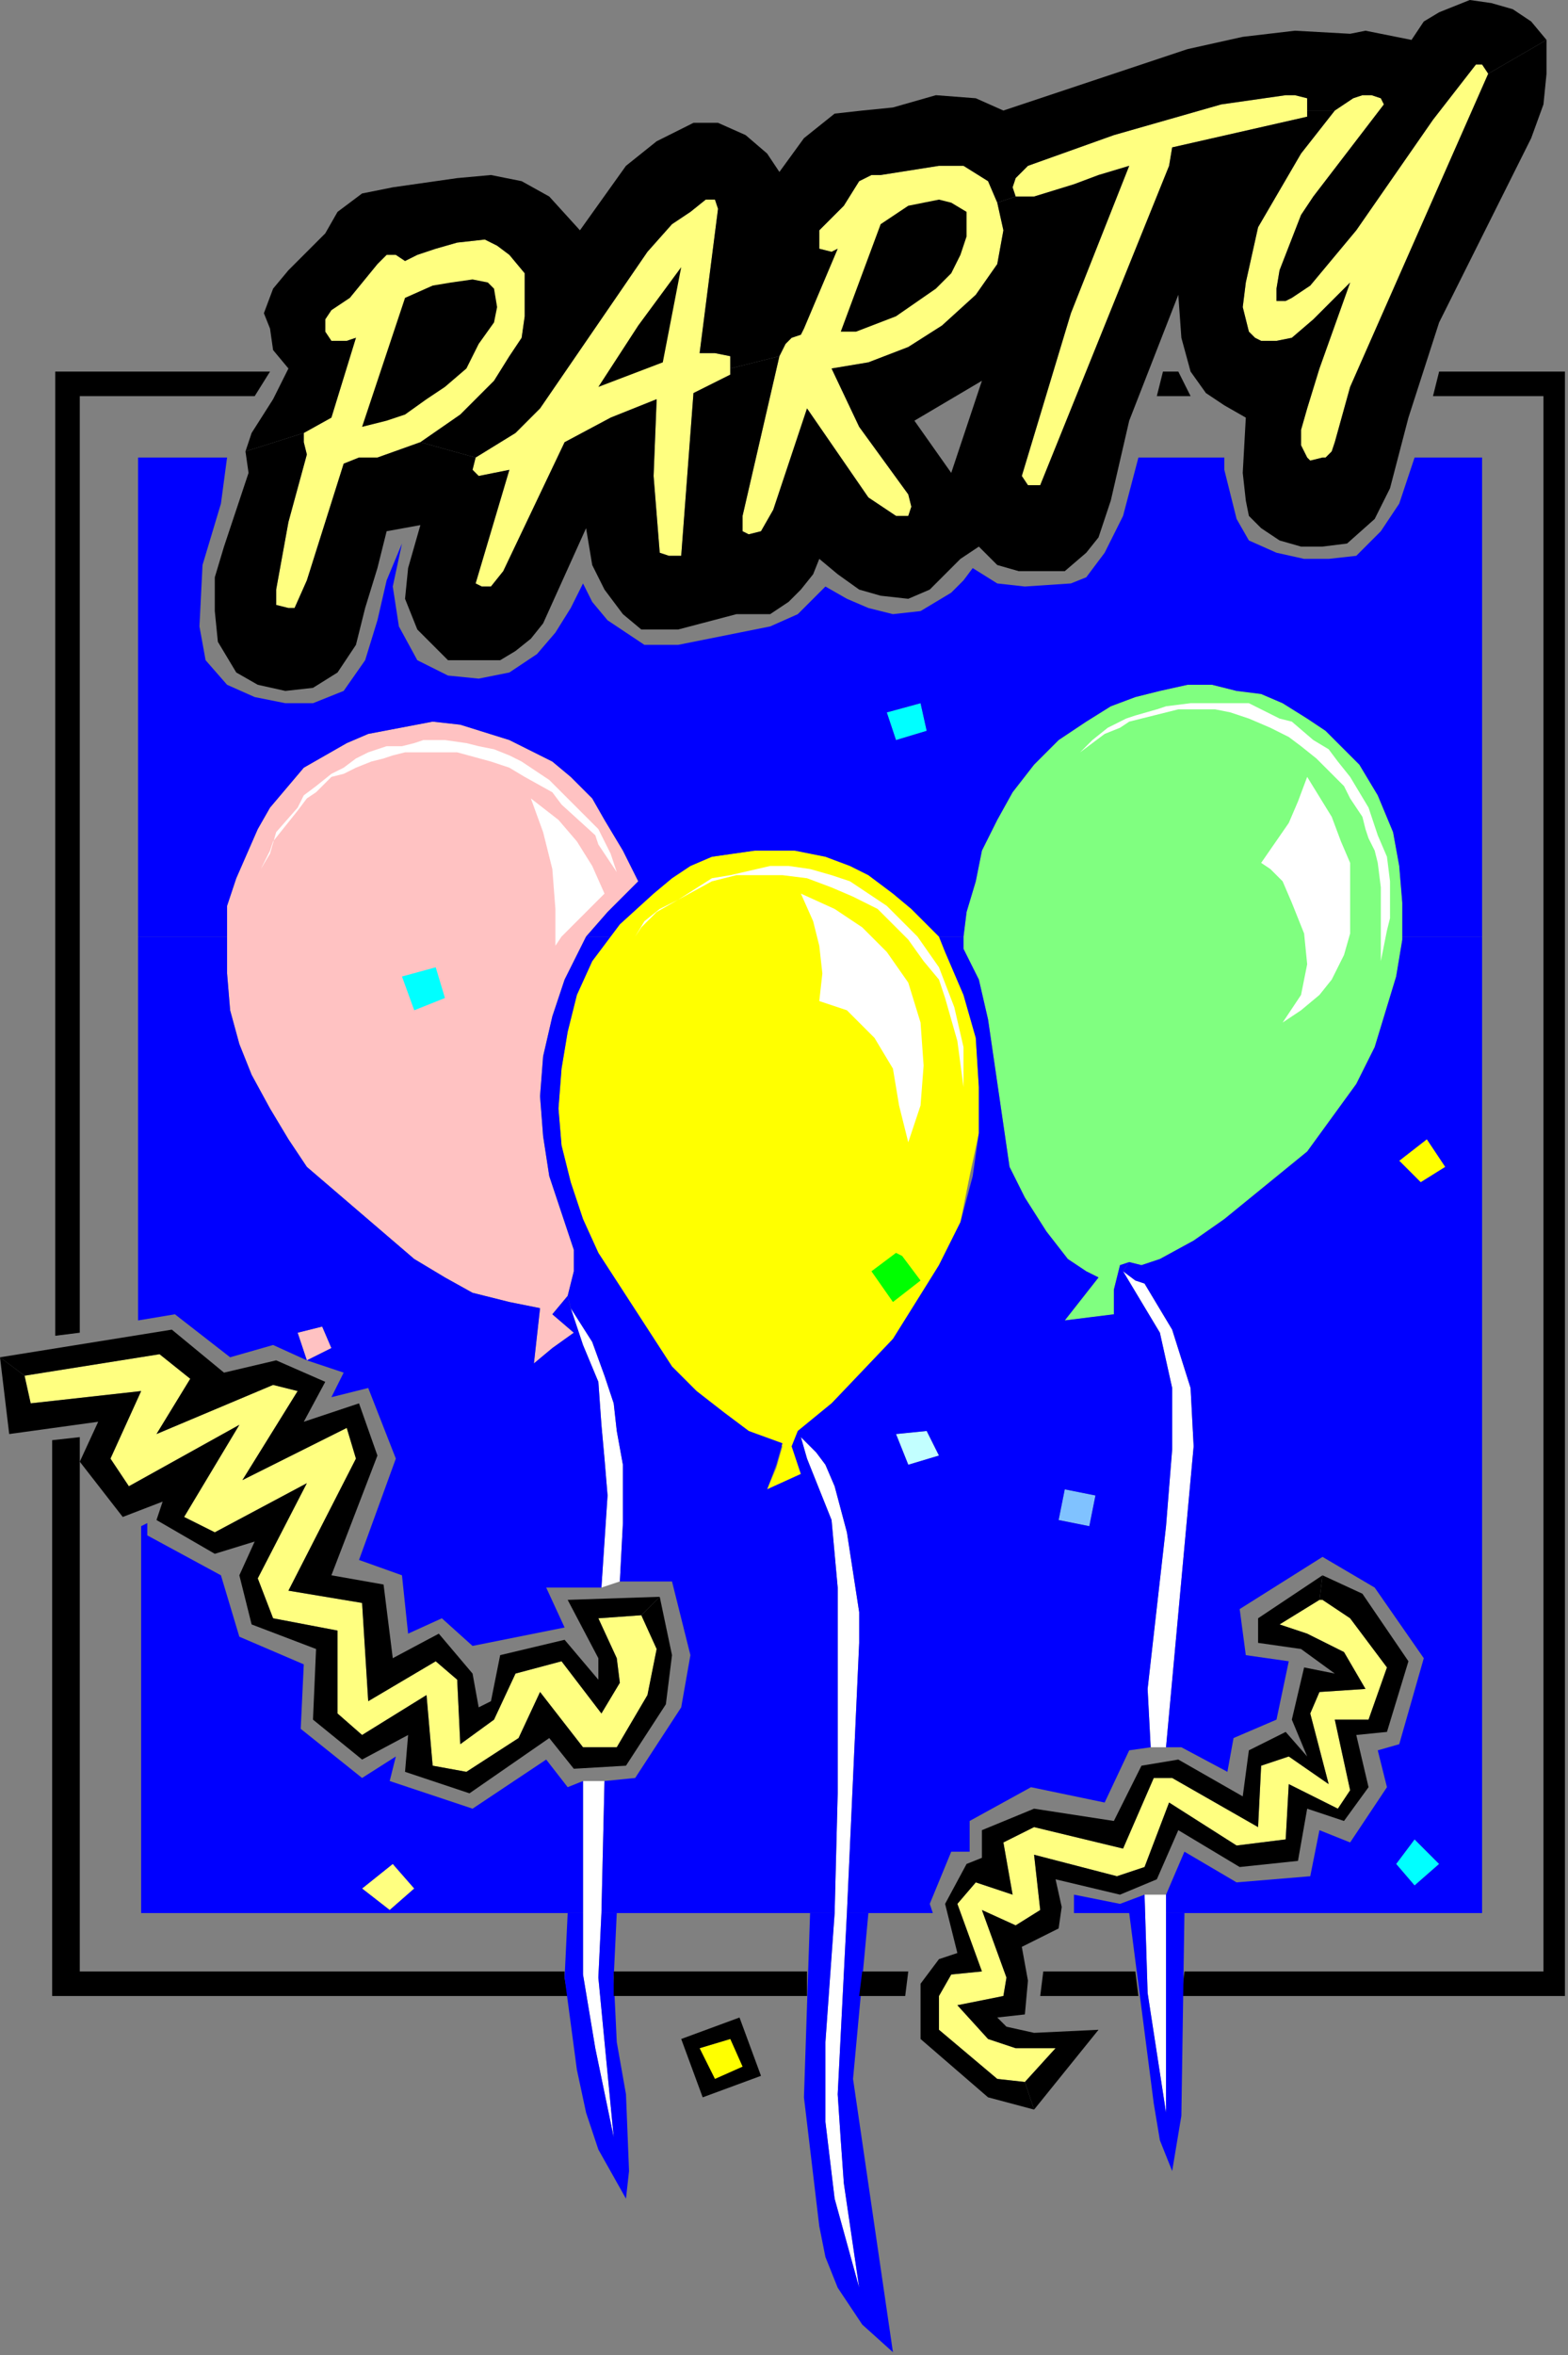 <?xml version="1.0" encoding="UTF-8" standalone="no"?>
<svg
   xmlns:dc="http://purl.org/dc/elements/1.1/"
   xmlns:cc="http://creativecommons.org/ns#"
   xmlns:rdf="http://www.w3.org/1999/02/22-rdf-syntax-ns#"
   xmlns:svg="http://www.w3.org/2000/svg"
   xmlns="http://www.w3.org/2000/svg"
   xmlns:sodipodi="http://sodipodi.sourceforge.net/DTD/sodipodi-0.dtd"
   xmlns:inkscape="http://www.inkscape.org/namespaces/inkscape"
   version="1.0"
   width="135.202mm"
   height="202.935mm"
   id="svg121"
   sodipodi:docname="SPCOC024.WMF">
  <rect width="100%" height="100%" fill="#808080" stroke="none"/>
  <sodipodi:namedview
     pagecolor="#ffffff"
     bordercolor="#666666"
     borderopacity="1"
     objecttolerance="10"
     gridtolerance="10"
     guidetolerance="10"
     inkscape:pageopacity="0"
     inkscape:pageshadow="2"
     inkscape:window-width="640"
     inkscape:window-height="480"
     id="namedview123" />
  <defs
     id="defs3">
    <pattern
       id="WMFhbasepattern"
       patternUnits="userSpaceOnUse"
       width="6"
       height="6"
       x="0"
       y="0" />
  </defs>
  <path
     style="fill:none;stroke:none;"
     d="  M -1,770   L -1,770   L -1,770   L -1,770   z "
     id="path5" />
  <path
     style="fill:#ffffff;fill-rule:evenodd;fill-opacity:1;stroke:none;"
     d="  M 276,623   L 280,535   L 280,537   L 280,525   L 276,499   L 272,484   L 269,477   L 266,473   L 261,468   L 263,475   L 267,485   L 271,495   L 273,517   L 273,584   L 272,623   L 269,665   L 269,691   L 272,716   L 280,745   L 275,711   L 274,697   L 273,682   L 276,623  z "
     id="path7" />
  <path
     style="fill:#ffc2c2;fill-rule:evenodd;fill-opacity:1;stroke:none;"
     d="  M 191,305   L 198,297   L 208,287   L 203,277   L 197,267   L 193,260   L 186,253   L 180,248   L 172,244   L 166,241   L 150,236   L 141,235   L 120,239   L 113,242   L 106,246   L 99,250   L 88,263   L 84,270   L 77,286   L 74,295   L 74,305   L 74,317   L 75,329   L 78,340   L 82,350   L 88,361   L 94,371   L 100,380   L 135,410   L 145,416   L 154,421   L 166,424   L 176,426   L 174,444   L 180,439   L 187,434   L 180,428   L 185,422   L 187,414   L 187,407   L 179,383   L 177,370   L 176,357   L 177,344   L 180,331   L 184,319   L 190,307   L 191,305  z "
     id="path9" />
  <path
     style="fill:#ffff00;fill-rule:evenodd;fill-opacity:1;stroke:none;"
     d="  M 306,305   L 303,302   L 297,296   L 291,291   L 283,285   L 277,282   L 269,279   L 259,277   L 246,277   L 239,278   L 232,279   L 225,282   L 219,286   L 213,291   L 202,301   L 199,305   L 193,313   L 188,324   L 185,336   L 183,348   L 182,361   L 183,373   L 186,385   L 190,397   L 195,408   L 219,445   L 227,453   L 236,460   L 244,466   L 255,471   L 253,478   L 250,485   L 261,480   L 258,471   L 260,466   L 271,457   L 291,437   L 306,412   L 313,398   L 316,383   L 319,369   L 319,354   L 318,338   L 314,324   L 308,310   L 306,305  z "
     id="path11" />
  <path
     style="fill:#80ff80;fill-rule:evenodd;fill-opacity:1;stroke:none;"
     d="  M 457,305   L 457,294   L 456,282   L 454,271   L 449,259   L 443,249   L 438,244   L 432,238   L 426,234   L 418,229   L 411,226   L 403,225   L 395,223   L 387,223   L 378,225   L 370,227   L 362,230   L 354,235   L 345,241   L 337,249   L 330,258   L 325,267   L 320,277   L 318,287   L 315,297   L 314,305   L 314,309   L 319,319   L 322,332   L 329,380   L 334,390   L 341,401   L 348,410   L 354,414   L 358,416   L 347,430   L 355,429   L 363,428   L 363,420   L 365,412   L 368,411   L 372,412   L 378,410   L 389,404   L 399,397   L 426,375   L 434,364   L 442,353   L 448,341   L 455,318   L 457,306   L 457,305  z "
     id="path13" />
  <path
     style="fill:#ffff80;fill-rule:evenodd;fill-opacity:1;stroke:none;"
     d="  M 209,526   L 195,527   L 201,540   L 202,548   L 196,558   L 183,541   L 168,545   L 161,560   L 150,568   L 149,547   L 142,541   L 120,554   L 118,522   L 94,518   L 116,475   L 113,465   L 79,482   L 97,453   L 89,451   L 51,467   L 62,449   L 52,441   L 8,448   L 10,457   L 46,453   L 36,475   L 42,484   L 78,464   L 60,494   L 70,499   L 100,483   L 84,514   L 89,527   L 110,531   L 110,558   L 118,565   L 139,552   L 141,575   L 152,577   L 169,566   L 176,551   L 190,569   L 201,569   L 211,552   L 214,537   L 209,526  z "
     id="path15" />
  <path
     style="fill:#ffff80;fill-rule:evenodd;fill-opacity:1;stroke:none;"
     d="  M 334,678   L 344,667   L 331,667   L 322,664   L 312,653   L 327,650   L 328,644   L 320,622   L 331,627   L 339,622   L 337,604   L 364,611   L 373,608   L 381,587   L 403,601   L 419,599   L 420,581   L 436,589   L 440,583   L 435,560   L 446,560   L 452,543   L 440,527   L 431,521   L 430,521   L 417,529   L 426,532   L 438,538   L 445,550   L 430,551   L 427,558   L 433,581   L 420,572   L 411,575   L 410,595   L 382,579   L 376,579   L 366,602   L 337,595   L 327,600   L 330,617   L 318,613   L 312,620   L 320,642   L 310,643   L 306,650   L 306,661   L 325,677   L 334,678  z "
     id="path17" />
  <path
     style="fill:#ffffff;fill-rule:evenodd;fill-opacity:1;stroke:none;"
     d="  M 380,569   L 389,471   L 388,452   L 382,433   L 373,418   L 370,417   L 366,414   L 378,434   L 382,452   L 382,472   L 380,497   L 374,550   L 375,569   L 380,569  z "
     id="path19" />
  <path
     style="fill:#ffff80;fill-rule:evenodd;fill-opacity:1;stroke:none;"
     d="  M 485,24   L 483,21   L 481,21   L 467,39   L 442,75   L 427,93   L 421,97   L 419,98   L 416,98   L 416,94   L 417,88   L 424,70   L 428,64   L 451,34   L 450,32   L 447,31   L 444,31   L 441,32   L 435,36   L 424,50   L 410,74   L 406,92   L 405,100   L 406,104   L 407,108   L 409,110   L 411,111   L 416,111   L 421,110   L 428,104   L 440,92   L 430,120   L 426,133   L 424,140   L 424,145   L 426,149   L 427,150   L 431,149   L 432,149   L 434,147   L 435,144   L 440,126   L 485,24  z "
     id="path21" />
  <path
     style="fill:#ffff80;fill-rule:evenodd;fill-opacity:1;stroke:none;"
     d="  M 426,36   L 426,32   L 422,31   L 419,31   L 398,34   L 363,44   L 335,54   L 331,58   L 330,61   L 331,64   L 334,64   L 337,64   L 350,60   L 358,57   L 368,54   L 349,102   L 333,155   L 335,158   L 339,158   L 381,54   L 382,48   L 426,38   L 426,36  z "
     id="path23" />
  <path
     style="fill:#ffff80;fill-rule:evenodd;fill-opacity:1;stroke:none;"
     d="  M 238,120   L 238,116   L 233,115   L 228,115   L 234,68   L 233,65   L 230,65   L 225,69   L 219,73   L 211,82   L 176,133   L 168,141   L 155,149   L 154,153   L 156,155   L 161,154   L 166,153   L 155,190   L 157,191   L 160,191   L 164,186   L 184,144   L 199,136   L 214,130   L 213,155   L 215,180   L 218,181   L 222,181   L 226,128   L 238,122   L 238,120  z "
     id="path25" />
  <path
     style="fill:#ffff80;fill-rule:evenodd;fill-opacity:1;stroke:none;"
     d="  M 137,144   L 150,135   L 161,124   L 166,116   L 170,110   L 171,103   L 171,96   L 171,89   L 166,83   L 162,80   L 158,78   L 149,79   L 142,81   L 136,83   L 132,85   L 129,83   L 126,83   L 123,86   L 114,97   L 108,101   L 106,104   L 106,108   L 108,111   L 113,111   L 116,110   L 108,136   L 99,141   L 99,144   L 100,148   L 94,170   L 90,192   L 90,197   L 94,198   L 96,198   L 100,189   L 112,151   L 117,149   L 123,149   L 137,144  z "
     id="path27" />
  <path
     style="fill:#ffff80;fill-rule:evenodd;fill-opacity:1;stroke:none;"
     d="  M 325,66   L 322,59   L 314,54   L 306,54   L 287,57   L 284,57   L 280,59   L 275,67   L 267,75   L 267,78   L 267,81   L 271,82   L 273,81   L 262,107   L 261,109   L 258,110   L 256,112   L 254,116   L 242,168   L 242,173   L 244,174   L 248,173   L 252,166   L 263,133   L 283,162   L 292,168   L 296,168   L 297,165   L 296,161   L 280,139   L 271,120   L 283,118   L 296,113   L 307,106   L 318,96   L 325,86   L 327,75   L 325,66  z "
     id="path29" />
  <path
     style="fill:#ffffff;fill-rule:evenodd;fill-opacity:1;stroke:none;"
     d="  M 190,580   L 190,643   L 194,667   L 200,696   L 195,644   L 196,623   L 197,580   L 190,580  z "
     id="path31" />
  <path
     style="fill:#ffffff;fill-rule:evenodd;fill-opacity:1;stroke:none;"
     d="  M 202,515   L 203,496   L 203,477   L 201,466   L 200,457   L 197,448   L 193,437   L 186,426   L 190,438   L 195,450   L 196,464   L 197,475   L 198,487   L 196,517   L 202,515  z "
     id="path33" />
  <path
     style="fill:#ffffff;fill-rule:evenodd;fill-opacity:1;stroke:none;"
     d="  M 373,617   L 374,649   L 380,688   L 380,617   L 373,617  z "
     id="path35" />
  <path
     style="fill:#ffff80;fill-rule:evenodd;fill-opacity:1;stroke:none;"
     d="  M 127,622   L 118,615   L 128,607   L 135,615   L 127,622  z "
     id="path37" />
  <path
     style="fill:#ffff00;fill-rule:evenodd;fill-opacity:1;stroke:none;"
     d="  M 471,380   L 463,385   L 456,378   L 465,371   L 471,380  z "
     id="path39" />
  <path
     style="fill:#00ffff;fill-rule:evenodd;fill-opacity:1;stroke:none;"
     d="  M 461,614   L 455,607   L 461,599   L 469,607   L 461,614  z "
     id="path41" />
  <path
     style="fill:#ffff00;fill-rule:evenodd;fill-opacity:1;stroke:none;"
     d="  M 238,664   L 228,667   L 233,678   L 243,674   L 238,664  z "
     id="path43" />
  <path
     style="fill:#00ffff;fill-rule:evenodd;fill-opacity:1;stroke:none;"
     d="  M 300,229   L 302,238   L 292,241   L 289,232   L 300,229  z "
     id="path45" />
  <path
     style="fill:#c2ffff;fill-rule:evenodd;fill-opacity:1;stroke:none;"
     d="  M 296,477   L 306,474   L 302,466   L 292,467   L 296,477  z "
     id="path47" />
  <path
     style="fill:#80c2ff;fill-rule:evenodd;fill-opacity:1;stroke:none;"
     d="  M 355,497   L 345,495   L 347,485   L 357,487   L 355,497  z "
     id="path49" />
  <path
     style="fill:#ffc2c2;fill-rule:evenodd;fill-opacity:1;stroke:none;"
     d="  M 100,443   L 108,439   L 105,432   L 97,434   L 100,443  z "
     id="path51" />
  <path
     style="fill:#000000;fill-rule:evenodd;fill-opacity:1;stroke:none;"
     d="  M 385,650   L 510,650   L 510,121   L 469,121   L 467,129   L 503,129   L 503,642   L 386,642   L 385,650  z "
     id="path53" />
  <path
     style="fill:#0000ff;fill-rule:evenodd;fill-opacity:1;stroke:none;"
     d="  M 45,305   L 74,305   L 74,295   L 77,286   L 84,270   L 88,263   L 99,250   L 106,246   L 113,242   L 120,239   L 141,235   L 150,236   L 166,241   L 172,244   L 180,248   L 186,253   L 193,260   L 197,267   L 203,277   L 208,287   L 198,297   L 191,305   L 199,305   L 202,301   L 213,291   L 219,286   L 225,282   L 232,279   L 239,278   L 246,277   L 259,277   L 269,279   L 277,282   L 283,285   L 291,291   L 297,296   L 303,302   L 306,305   L 314,305   L 315,297   L 318,287   L 320,277   L 325,267   L 330,258   L 337,249   L 345,241   L 354,235   L 362,230   L 370,227   L 378,225   L 387,223   L 395,223   L 403,225   L 411,226   L 418,229   L 426,234   L 432,238   L 438,244   L 443,249   L 449,259   L 454,271   L 456,282   L 457,294   L 457,305   L 483,305   L 483,149   L 461,149   L 456,164   L 450,173   L 442,181   L 433,182   L 425,182   L 416,180   L 407,176   L 403,169   L 401,161   L 399,153   L 399,149   L 371,149   L 366,168   L 360,180   L 354,188   L 349,190   L 334,191   L 325,190   L 317,185   L 314,189   L 310,193   L 300,199   L 300,229   L 302,238   L 292,241   L 289,232   L 300,229   L 300,199   L 291,200   L 283,198   L 276,195   L 269,191   L 260,200   L 251,204   L 221,210   L 210,210   L 204,206   L 198,202   L 193,196   L 190,190   L 186,198   L 181,206   L 175,213   L 166,219   L 156,221   L 146,220   L 136,215   L 130,204   L 128,191   L 131,177   L 126,189   L 123,202   L 119,215   L 112,225   L 102,229   L 93,229   L 83,227   L 74,223   L 67,215   L 65,204   L 66,184   L 72,164   L 74,149   L 45,149   L 45,305  z "
     id="path55" />
  <path
     style="fill:#0000ff;fill-rule:evenodd;fill-opacity:1;stroke:none;"
     d="  M 366,414   L 370,417   L 373,418   L 382,433   L 388,452   L 389,471   L 380,569   L 385,569   L 400,577   L 402,566   L 416,560   L 420,541   L 406,539   L 404,524   L 431,507   L 448,517   L 464,540   L 456,568   L 449,570   L 452,582   L 440,600   L 430,596   L 427,611   L 403,613   L 386,603   L 380,617   L 380,623   L 461,623   L 461,614   L 455,607   L 461,599   L 469,607   L 461,614   L 461,623   L 483,623   L 483,380   L 471,380   L 463,385   L 456,378   L 465,371   L 471,380   L 483,380   L 483,305   L 457,305   L 457,306   L 455,318   L 448,341   L 442,353   L 434,364   L 426,375   L 399,397   L 389,404   L 378,410   L 372,412   L 368,411   L 366,414  z "
     id="path57" />
  <path
     style="fill:#000000;fill-rule:evenodd;fill-opacity:1;stroke:none;"
     d="  M 504,13   L 485,24   L 440,126   L 435,144   L 434,147   L 432,149   L 431,149   L 427,150   L 426,149   L 424,145   L 424,140   L 426,133   L 430,120   L 440,92   L 428,104   L 421,110   L 416,111   L 411,111   L 409,110   L 407,108   L 406,104   L 405,100   L 406,92   L 410,74   L 424,50   L 435,36   L 426,36   L 426,38   L 382,48   L 381,54   L 339,158   L 335,158   L 333,155   L 349,102   L 368,54   L 358,57   L 350,60   L 337,64   L 334,64   L 331,64   L 325,66   L 327,75   L 325,86   L 318,96   L 307,106   L 296,113   L 283,118   L 271,120   L 280,139   L 296,161   L 297,165   L 296,168   L 292,168   L 283,162   L 263,133   L 252,166   L 248,173   L 244,174   L 242,173   L 242,168   L 254,116   L 238,120   L 238,122   L 226,128   L 222,181   L 218,181   L 215,180   L 213,155   L 214,130   L 199,136   L 184,144   L 164,186   L 160,191   L 157,191   L 155,190   L 166,153   L 161,154   L 156,155   L 154,153   L 155,149   L 137,144   L 123,149   L 117,149   L 112,151   L 100,189   L 96,198   L 94,198   L 90,197   L 90,192   L 94,170   L 100,148   L 99,144   L 99,141   L 80,147   L 81,154   L 73,178   L 70,188   L 70,199   L 71,209   L 77,219   L 84,223   L 93,225   L 102,224   L 110,219   L 116,210   L 119,198   L 123,185   L 126,173   L 137,171   L 133,185   L 132,195   L 136,205   L 141,210   L 146,215   L 152,215   L 157,215   L 163,215   L 168,212   L 173,208   L 177,203   L 191,172   L 193,184   L 197,192   L 203,200   L 209,205   L 221,205   L 240,200   L 251,200   L 257,196   L 261,192   L 265,187   L 267,182   L 273,187   L 280,192   L 287,194   L 296,195   L 303,192   L 313,182   L 319,178   L 310,154   L 298,137   L 320,124   L 310,154   L 319,178   L 325,184   L 332,186   L 347,186   L 354,180   L 358,175   L 362,163   L 368,137   L 384,96   L 385,110   L 388,121   L 393,128   L 399,132   L 406,136   L 405,154   L 406,163   L 407,168   L 411,172   L 417,176   L 424,178   L 431,178   L 439,177   L 448,169   L 453,159   L 459,136   L 469,105   L 499,45   L 503,34   L 504,24   L 504,13  z "
     id="path59" />
  <path
     style="fill:#000000;fill-rule:evenodd;fill-opacity:1;stroke:none;"
     d="  M 504,13   L 499,7   L 493,3   L 486,1   L 479,0   L 474,2   L 469,4   L 464,7   L 460,13   L 445,10   L 440,11   L 422,10   L 405,12   L 387,16   L 327,36   L 318,32   L 305,31   L 291,35   L 281,36   L 272,37   L 262,45   L 254,56   L 250,50   L 243,44   L 234,40   L 226,40   L 214,46   L 204,54   L 189,75   L 179,64   L 170,59   L 160,57   L 149,58   L 128,61   L 118,63   L 110,69   L 106,76   L 94,88   L 89,94   L 86,102   L 88,107   L 89,114   L 94,120   L 89,130   L 82,141   L 80,147   L 99,141   L 108,136   L 116,110   L 113,111   L 108,111   L 106,108   L 106,104   L 108,101   L 114,97   L 123,86   L 126,83   L 129,83   L 132,85   L 136,83   L 142,81   L 149,79   L 158,78   L 162,80   L 166,83   L 171,89   L 171,96   L 171,103   L 170,110   L 166,116   L 161,124   L 150,135   L 137,144   L 155,149   L 168,141   L 176,133   L 211,82   L 219,73   L 225,69   L 230,65   L 233,65   L 234,68   L 228,115   L 233,115   L 238,116   L 238,120   L 254,116   L 256,112   L 258,110   L 261,109   L 262,107   L 273,81   L 271,82   L 267,81   L 267,78   L 267,75   L 275,67   L 280,59   L 284,57   L 287,57   L 306,54   L 314,54   L 322,59   L 325,66   L 331,64   L 330,61   L 331,58   L 335,54   L 363,44   L 398,34   L 419,31   L 422,31   L 426,32   L 426,36   L 435,36   L 441,32   L 444,31   L 447,31   L 450,32   L 451,34   L 428,64   L 424,70   L 417,88   L 416,94   L 416,98   L 419,98   L 421,97   L 427,93   L 442,75   L 467,39   L 481,21   L 483,21   L 485,24   L 504,13  z "
     id="path61" />
  <path
     style="fill:#000000;fill-rule:evenodd;fill-opacity:1;stroke:none;"
     d="  M 83,129   L 88,121   L 18,121   L 18,435   L 26,434   L 26,129   L 83,129  z "
     id="path63" />
  <path
     style="fill:#000000;fill-rule:evenodd;fill-opacity:1;stroke:none;"
     d="  M 215,520   L 209,526   L 214,537   L 211,552   L 201,569   L 190,569   L 176,551   L 169,566   L 152,577   L 141,575   L 139,552   L 118,565   L 110,558   L 110,531   L 89,527   L 84,514   L 100,483   L 70,499   L 60,494   L 78,464   L 42,484   L 36,475   L 46,453   L 10,457   L 8,448   L 0,442   L 3,467   L 32,463   L 26,476   L 40,494   L 53,489   L 51,495   L 70,506   L 83,502   L 78,513   L 82,529   L 103,537   L 102,560   L 118,573   L 133,565   L 132,577   L 153,584   L 179,566   L 187,576   L 204,575   L 217,555   L 219,539   L 215,520  z "
     id="path65" />
  <path
     style="fill:#000000;fill-rule:evenodd;fill-opacity:1;stroke:none;"
     d="  M 215,520   L 185,521   L 195,540   L 195,547   L 184,534   L 163,539   L 160,554   L 156,556   L 154,545   L 143,532   L 128,540   L 125,516   L 108,513   L 123,474   L 117,457   L 99,463   L 106,450   L 90,443   L 73,447   L 56,433   L 0,442   L 8,448   L 52,441   L 62,449   L 51,467   L 89,451   L 97,453   L 79,482   L 113,465   L 116,475   L 94,518   L 118,522   L 120,554   L 142,541   L 149,547   L 150,568   L 161,560   L 168,545   L 183,541   L 196,558   L 202,548   L 201,540   L 195,527   L 209,526   L 215,520  z "
     id="path67" />
  <path
     style="fill:#000000;fill-rule:evenodd;fill-opacity:1;stroke:none;"
     d="  M 184,644   L 184,642   L 26,642   L 26,468   L 17,469   L 17,650   L 185,650   L 184,644  z "
     id="path69" />
  <path
     style="fill:#000000;fill-rule:evenodd;fill-opacity:1;stroke:none;"
     d="  M 431,513   L 430,521   L 431,521   L 440,527   L 452,543   L 446,560   L 435,560   L 440,583   L 436,589   L 420,581   L 419,599   L 403,601   L 381,587   L 373,608   L 364,611   L 337,604   L 339,622   L 331,627   L 320,622   L 328,644   L 327,650   L 312,653   L 322,664   L 331,667   L 344,667   L 334,678   L 337,687   L 358,661   L 337,662   L 328,660   L 325,657   L 334,656   L 335,645   L 333,634   L 345,628   L 346,621   L 344,612   L 365,617   L 377,612   L 384,596   L 404,608   L 423,606   L 426,589   L 438,593   L 446,582   L 442,565   L 452,564   L 459,541   L 444,519   L 431,513  z "
     id="path71" />
  <path
     style="fill:#000000;fill-rule:evenodd;fill-opacity:1;stroke:none;"
     d="  M 431,513   L 410,527   L 410,535   L 424,537   L 435,545   L 425,543   L 421,560   L 426,572   L 419,564   L 407,570   L 405,585   L 384,573   L 372,575   L 363,593   L 337,589   L 320,596   L 320,605   L 315,607   L 308,620   L 312,636   L 306,638   L 300,646   L 300,664   L 322,683   L 337,687   L 334,678   L 325,677   L 306,661   L 306,650   L 310,643   L 320,642   L 312,620   L 318,613   L 330,617   L 327,600   L 337,595   L 366,602   L 376,579   L 382,579   L 410,595   L 411,575   L 420,572   L 433,581   L 427,558   L 430,551   L 445,550   L 438,538   L 426,532   L 417,529   L 430,521   L 431,513  z "
     id="path73" />
  <path
     style="fill:#0000ff;fill-rule:evenodd;fill-opacity:1;stroke:none;"
     d="  M 283,623   L 276,623   L 273,682   L 274,697   L 275,711   L 280,745   L 272,716   L 269,691   L 269,665   L 272,623   L 264,623   L 262,683   L 267,725   L 269,735   L 273,745   L 281,757   L 291,766   L 278,677   L 283,623  z "
     id="path75" />
  <path
     style="fill:#ffffff;fill-rule:evenodd;fill-opacity:1;stroke:none;"
     d="  M 139,241   L 138,241   L 135,242   L 131,243   L 126,243   L 123,244   L 120,245   L 116,247   L 112,250   L 108,252   L 103,256   L 99,259   L 97,263   L 90,271   L 88,278   L 85,283   L 88,277   L 89,274   L 93,269   L 97,264   L 100,260   L 103,258   L 108,253   L 112,252   L 116,250   L 121,248   L 125,247   L 128,246   L 132,245   L 149,245   L 160,248   L 163,249   L 166,250   L 171,253   L 180,258   L 183,262   L 194,272   L 195,275   L 201,284   L 199,278   L 197,274   L 195,270   L 190,265   L 185,260   L 179,254   L 173,250   L 170,248   L 166,246   L 161,244   L 156,243   L 152,242   L 145,241   L 139,241  z "
     id="path77" />
  <path
     style="fill:#ffffff;fill-rule:evenodd;fill-opacity:1;stroke:none;"
     d="  M 393,229   L 388,229   L 380,230   L 377,231   L 370,233   L 367,234   L 361,237   L 356,241   L 352,245   L 356,242   L 360,239   L 365,237   L 368,235   L 376,233   L 380,232   L 384,231   L 396,231   L 401,232   L 407,234   L 414,237   L 420,240   L 424,243   L 429,247   L 438,256   L 440,260   L 444,266   L 445,270   L 446,273   L 448,277   L 449,281   L 450,289   L 450,313   L 452,303   L 453,299   L 453,287   L 452,279   L 449,272   L 446,263   L 440,253   L 436,248   L 433,244   L 428,241   L 421,235   L 417,234   L 415,233   L 411,231   L 407,229   L 403,229   L 393,229  z "
     id="path79" />
  <path
     style="fill:#ffffff;fill-rule:evenodd;fill-opacity:1;stroke:none;"
     d="  M 221,293   L 232,287   L 240,285   L 255,285   L 263,286   L 271,289   L 278,292   L 286,296   L 291,301   L 296,306   L 301,313   L 306,319   L 308,325   L 312,339   L 314,354   L 314,341   L 311,328   L 306,315   L 299,305   L 289,295   L 283,291   L 277,287   L 271,285   L 264,283   L 257,282   L 251,282   L 238,285   L 232,286   L 221,293  z "
     id="path81" />
  <path
     style="fill:#0000ff;fill-rule:evenodd;fill-opacity:1;stroke:none;"
     d="  M 184,644   L 188,674   L 191,688   L 195,700   L 204,716   L 205,707   L 204,682   L 201,665   L 200,644   L 201,623   L 196,623   L 195,644   L 200,696   L 194,667   L 190,643   L 190,623   L 185,623   L 184,644  z "
     id="path83" />
  <path
     style="fill:#0000ff;fill-rule:evenodd;fill-opacity:1;stroke:none;"
     d="  M 386,623   L 380,623   L 380,688   L 374,649   L 373,617   L 365,620   L 350,617   L 350,623   L 368,623   L 376,685   L 378,697   L 382,707   L 385,689   L 386,623  z "
     id="path85" />
  <path
     style="fill:#ffffff;fill-rule:evenodd;fill-opacity:1;stroke:none;"
     d="  M 281,302   L 272,296   L 261,291   L 265,300   L 267,308   L 268,317   L 267,326   L 276,329   L 285,338   L 291,348   L 293,360   L 296,372   L 300,360   L 301,347   L 300,333   L 296,320   L 289,310   L 281,302  z "
     id="path87" />
  <path
     style="fill:#ffffff;fill-rule:evenodd;fill-opacity:1;stroke:none;"
     d="  M 434,266   L 426,253   L 423,261   L 420,268   L 411,281   L 414,283   L 418,287   L 421,294   L 425,304   L 426,314   L 424,324   L 418,333   L 424,329   L 430,324   L 434,319   L 438,311   L 440,304   L 440,288   L 440,281   L 437,274   L 434,266  z "
     id="path89" />
  <path
     style="fill:#000000;fill-rule:evenodd;fill-opacity:1;stroke:none;"
     d="  M 200,644   L 200,642   L 263,642   L 263,650   L 200,650   L 200,644  z "
     id="path91" />
  <path
     style="fill:#ffffff;fill-rule:evenodd;fill-opacity:1;stroke:none;"
     d="  M 182,267   L 173,260   L 177,271   L 180,283   L 181,296   L 181,308   L 183,305   L 185,303   L 189,299   L 197,291   L 193,282   L 188,274   L 182,267  z "
     id="path93" />
  <path
     style="fill:#000000;fill-rule:evenodd;fill-opacity:1;stroke:none;"
     d="  M 154,91   L 147,92   L 141,93   L 132,97   L 118,139   L 126,137   L 132,135   L 139,130   L 145,126   L 152,120   L 156,112   L 161,105   L 162,100   L 161,94   L 159,92   L 154,91  z "
     id="path95" />
  <path
     style="fill:#000000;fill-rule:evenodd;fill-opacity:1;stroke:none;"
     d="  M 306,65   L 296,67   L 287,73   L 274,108   L 279,108   L 292,103   L 305,94   L 310,89   L 313,83   L 315,77   L 315,69   L 310,66   L 306,65  z "
     id="path97" />
  <path
     style="fill:#000000;fill-rule:evenodd;fill-opacity:1;stroke:none;"
     d="  M 216,118   L 222,87   L 208,106   L 195,126   L 216,118  z "
     id="path99" />
  <path
     style="fill:#000000;fill-rule:evenodd;fill-opacity:1;stroke:none;"
     d="  M 371,650   L 370,642   L 340,642   L 339,650   L 371,650  z "
     id="path101" />
  <path
     style="fill:#000000;fill-rule:evenodd;fill-opacity:1;stroke:none;"
     d="  M 228,667   L 238,664   L 241,657   L 222,664   L 229,683   L 248,676   L 241,657   L 238,664   L 242,673   L 233,677   L 228,667  z "
     id="path103" />
  <path
     style="fill:#00ff00;fill-rule:evenodd;fill-opacity:1;stroke:none;"
     d="  M 294,409   L 292,408   L 284,414   L 291,424   L 300,417   L 294,409  z "
     id="path105" />
  <path
     style="fill:#000000;fill-rule:evenodd;fill-opacity:1;stroke:none;"
     d="  M 281,642   L 296,642   L 295,650   L 280,650   L 281,642  z "
     id="path107" />
  <path
     style="fill:#ffffff;fill-rule:evenodd;fill-opacity:1;stroke:none;"
     d="  M 221,293   L 215,296   L 210,300   L 207,305   L 209,302   L 214,297   L 221,293  z "
     id="path109" />
  <path
     style="fill:#00ffff;fill-rule:evenodd;fill-opacity:1;stroke:none;"
     d="  M 142,315   L 131,318   L 135,329   L 145,325   L 142,315  z "
     id="path111" />
  <path
     style="fill:#000000;fill-rule:evenodd;fill-opacity:1;stroke:none;"
     d="  M 384,121   L 379,121   L 377,129   L 388,129   L 384,121  z "
     id="path113" />
  <path
     style="fill:#0000ff;fill-rule:evenodd;fill-opacity:1;stroke:none;"
     d="  M 185,422   L 180,428   L 187,434   L 180,439   L 174,444   L 176,426   L 166,424   L 154,421   L 145,416   L 135,410   L 100,380   L 94,371   L 88,361   L 82,350   L 78,340   L 75,329   L 74,317   L 74,305   L 45,305   L 45,430   L 57,428   L 75,442   L 89,438   L 100,443   L 97,434   L 105,432   L 108,439   L 100,443   L 112,447   L 108,455   L 120,452   L 129,475   L 117,508   L 131,513   L 133,532   L 144,527   L 154,536   L 184,530   L 178,517   L 196,517   L 198,487   L 197,475   L 196,464   L 195,450   L 190,438   L 186,426   L 185,422  z "
     id="path115" />
  <path
     style="fill:#0000ff;fill-rule:evenodd;fill-opacity:1;stroke:none;"
     d="  M 196,623   L 272,623   L 273,584   L 273,517   L 271,495   L 267,485   L 263,475   L 261,468   L 266,473   L 269,477   L 296,477   L 292,467   L 302,466   L 306,474   L 296,477   L 269,477   L 272,484   L 276,499   L 280,525   L 280,537   L 280,535   L 276,623   L 304,623   L 303,620   L 310,603   L 316,603   L 316,593   L 336,582   L 360,587   L 368,570   L 375,569   L 374,550   L 380,497   L 355,497   L 345,495   L 347,485   L 357,487   L 355,497   L 380,497   L 382,472   L 382,452   L 378,434   L 366,414   L 368,411   L 365,412   L 363,420   L 363,428   L 355,429   L 347,430   L 358,416   L 354,414   L 348,410   L 341,401   L 334,390   L 329,380   L 322,332   L 319,319   L 314,309   L 314,305   L 306,305   L 308,310   L 314,324   L 318,338   L 319,354   L 319,369   L 317,383   L 313,398   L 306,412   L 291,436   L 271,457   L 260,466   L 258,471   L 261,480   L 250,485   L 253,477   L 255,470   L 244,466   L 236,460   L 227,453   L 219,445   L 195,408   L 190,397   L 186,385   L 183,373   L 182,361   L 183,348   L 185,336   L 188,324   L 193,313   L 199,305   L 191,305   L 190,307   L 184,319   L 180,331   L 177,344   L 176,357   L 177,370   L 179,383   L 187,407   L 187,414   L 185,422   L 186,426   L 193,437   L 197,448   L 200,457   L 201,466   L 203,477   L 203,496   L 202,515   L 219,515   L 225,539   L 222,556   L 207,579   L 197,580   L 196,623  z "
     id="path117" />
  <path
     style="fill:#0000ff;fill-rule:evenodd;fill-opacity:1;stroke:none;"
     d="  M 185,623   L 190,623   L 190,580   L 185,582   L 178,573   L 154,589   L 127,580   L 129,572   L 118,579   L 98,563   L 99,542   L 78,533   L 72,513   L 48,500   L 48,496   L 46,497   L 46,623   L 127,623   L 127,622   L 118,615   L 128,607   L 135,615   L 127,622   L 127,623   L 185,623  z "
     id="path119" />
</svg>
